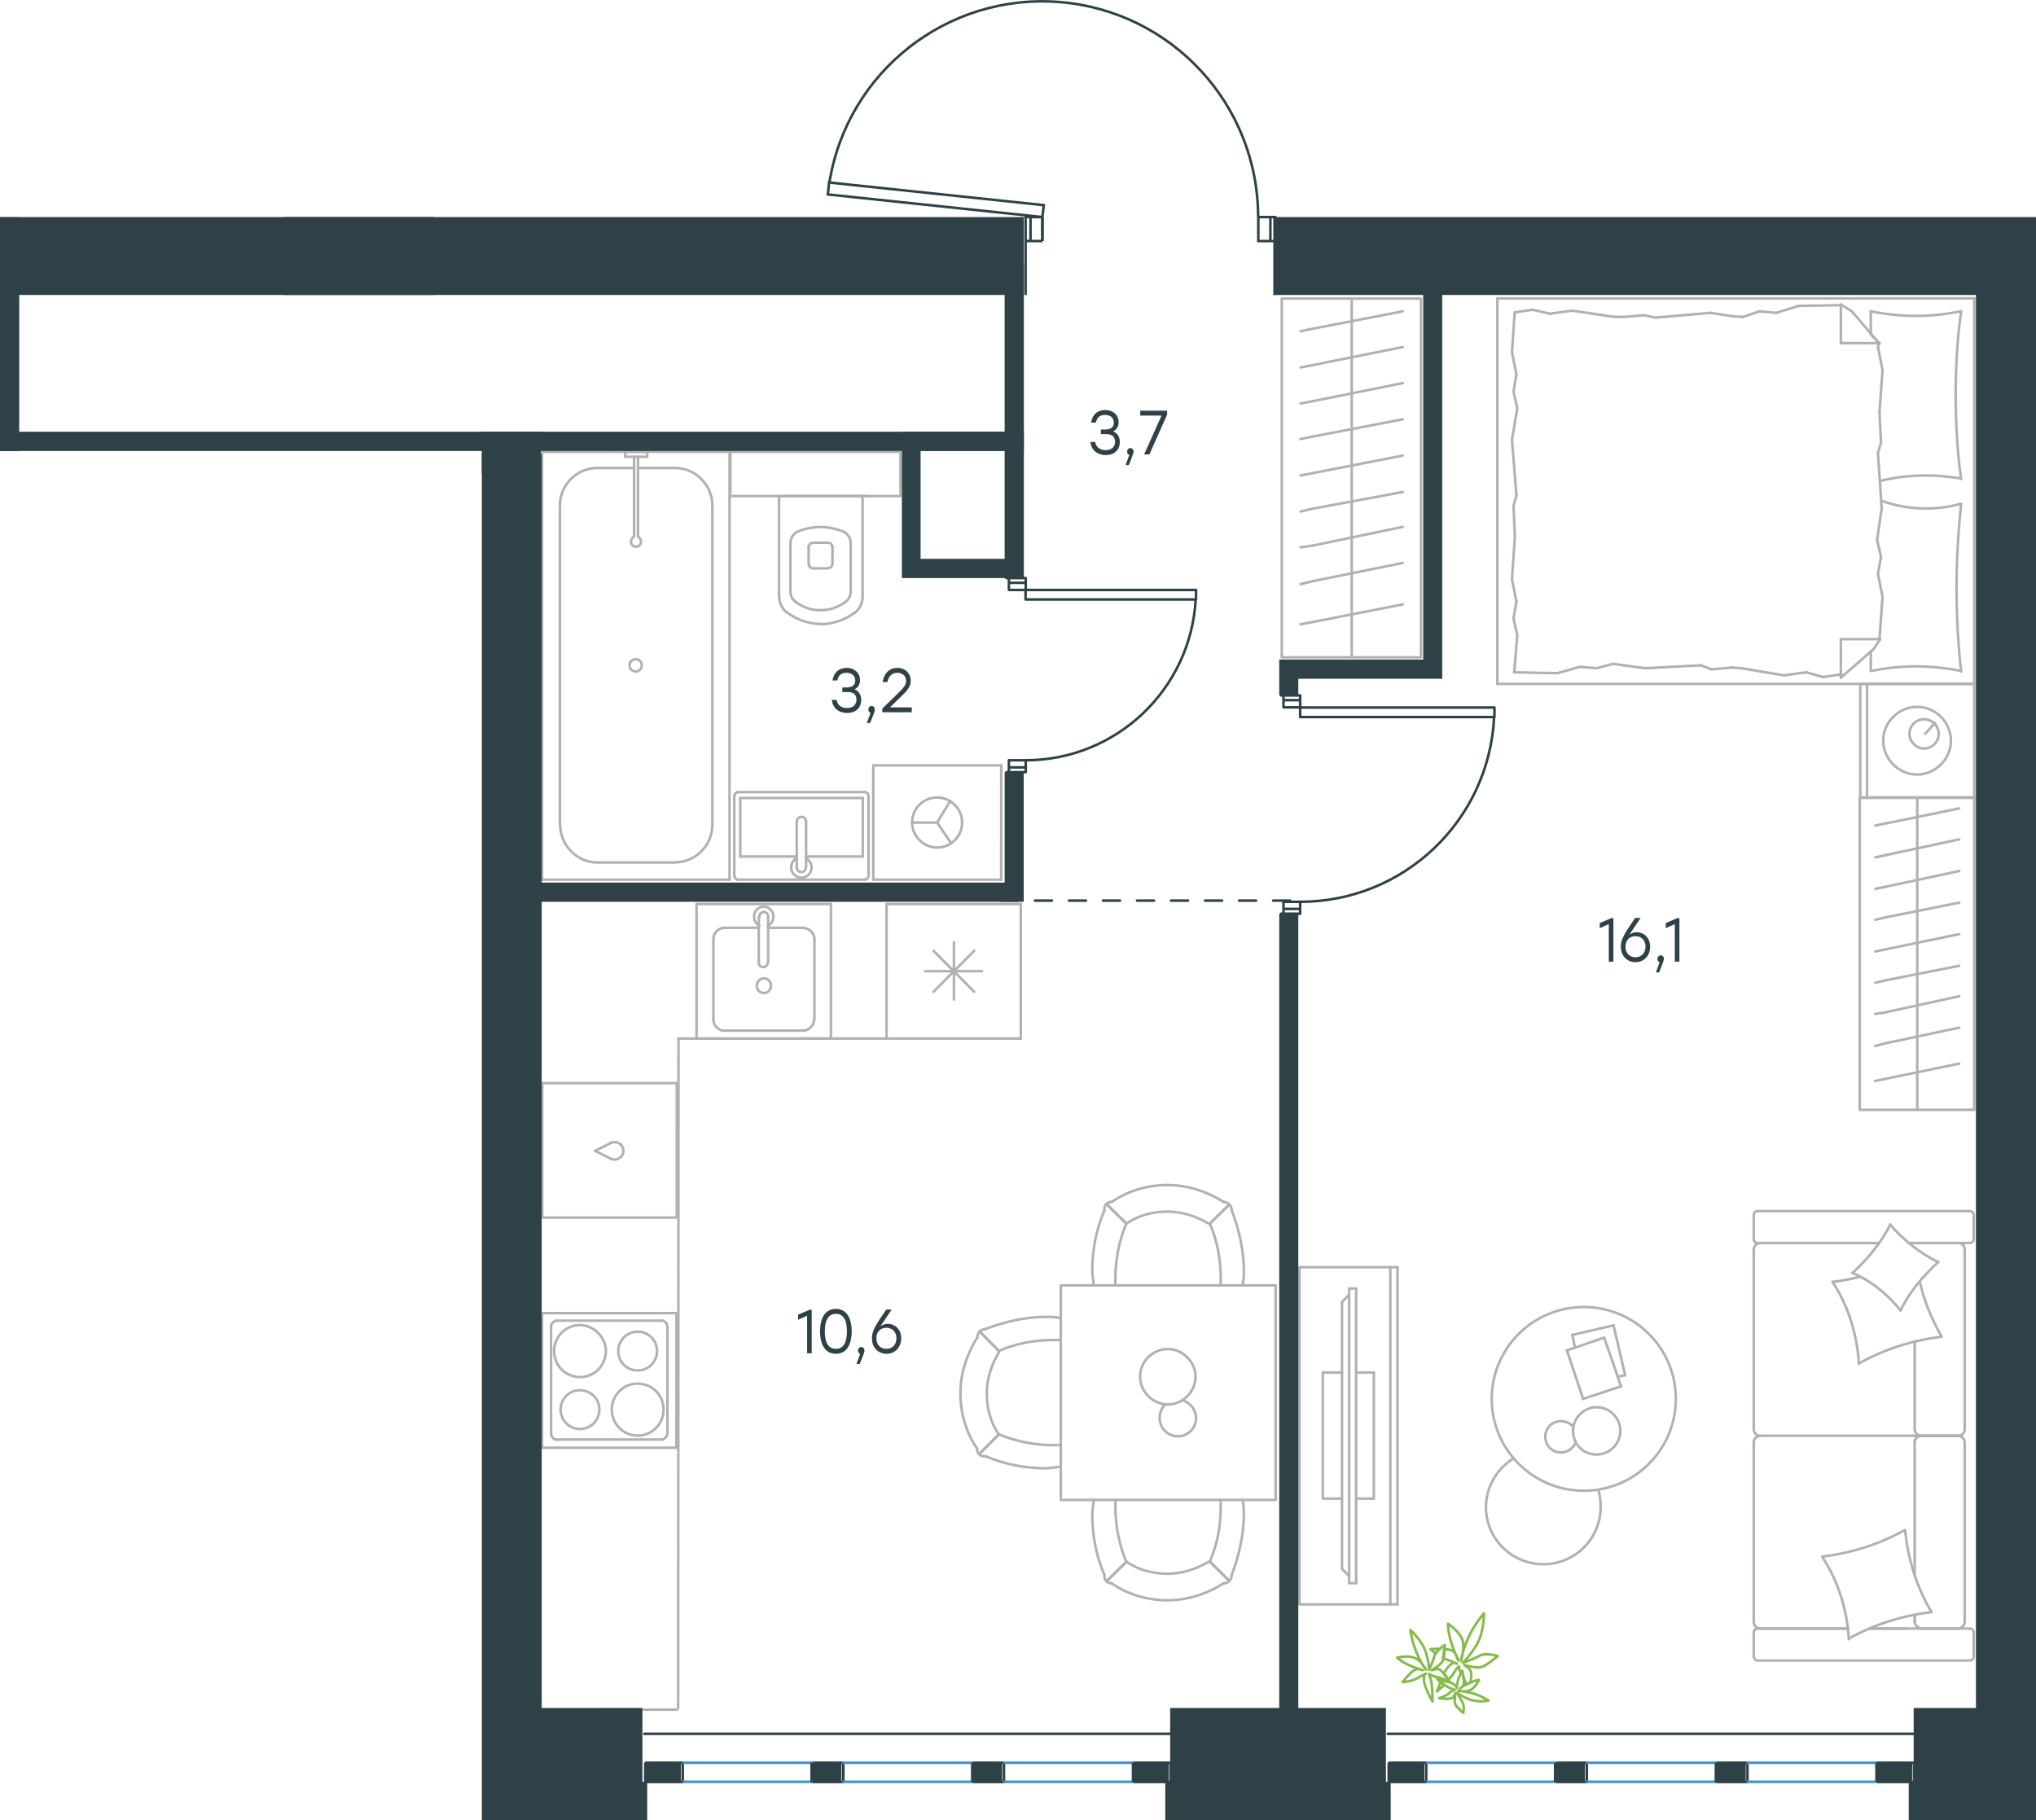<?xml version="1.0" encoding="utf-8"?>
<!-- Generator: Adobe Illustrator 26.5.0, SVG Export Plug-In . SVG Version: 6.00 Build 0)  -->
<svg version="1.1" id="Слой_1" xmlns="http://www.w3.org/2000/svg" xmlns:xlink="http://www.w3.org/1999/xlink" x="0px" y="0px"
	 viewBox="0 0 1196.7 1070" style="enable-background:new 0 0 1196.7 1070;" xml:space="preserve">
<style type="text/css">
	.st0{fill-rule:evenodd;clip-rule:evenodd;fill:#2D4146;}
	.st1{fill:none;stroke:#B2B1B0;stroke-width:1.5;stroke-linecap:round;stroke-linejoin:round;stroke-miterlimit:22.926;}
	.st2{fill:none;stroke:#2D4146;stroke-width:1.5;stroke-linecap:round;stroke-linejoin:round;stroke-miterlimit:22.926;}
	.st3{fill:none;stroke:#2D4146;stroke-width:1.5;stroke-miterlimit:10;}
	.st4{fill:none;stroke:#3C93D0;stroke-width:1.5;stroke-linecap:round;stroke-linejoin:round;stroke-miterlimit:22.926;}
	.st5{enable-background:new    ;}
	.st6{fill:#2D4146;}
	
		.st7{fill:none;stroke:#2D4247;stroke-width:1.5;stroke-linecap:round;stroke-linejoin:round;stroke-miterlimit:22.926;stroke-dasharray:10;}
	.st8{fill:none;stroke:#84BC4A;stroke-width:1.5;stroke-linecap:round;stroke-linejoin:round;stroke-miterlimit:22.926;}
</style>
<rect x="283.2" y="253.8" class="st0" width="35.4" height="24.8"/>
<g>
	<g>
		<line class="st1" x1="1125.4" y1="847.7" x2="1125.4" y2="925.3"/>
		<line class="st1" x1="1030.8" y1="728.4" x2="1030.8" y2="714.2"/>
		<line class="st1" x1="1030.8" y1="840.4" x2="1030.8" y2="734.6"/>
		<line class="st1" x1="1121.4" y1="957.3" x2="1099.3" y2="957.3"/>
		<line class="st1" x1="1086.4" y1="957.3" x2="1034.7" y2="957.3"/>
		<line class="st1" x1="1104.5" y1="730.7" x2="1034.7" y2="730.7"/>
		<line class="st1" x1="1151.2" y1="844" x2="1129.1" y2="844"/>
		<line class="st1" x1="1125.4" y1="788.9" x2="1125.4" y2="840.4"/>
		<line class="st1" x1="1160.1" y1="959.6" x2="1160.1" y2="973.8"/>
		<line class="st1" x1="1129.1" y1="844" x2="1151.2" y2="844"/>
		<line class="st1" x1="1154.8" y1="840.4" x2="1154.8" y2="734.6"/>
		<line class="st1" x1="1033.1" y1="730.7" x2="1104.5" y2="730.7"/>
		<line class="st1" x1="1030.8" y1="953.3" x2="1030.8" y2="847.7"/>
		<line class="st1" x1="1030.8" y1="973.8" x2="1030.8" y2="959.6"/>
		<line class="st1" x1="1125.4" y1="949.3" x2="1125.4" y2="953.3"/>
		<line class="st1" x1="1099.3" y1="957.3" x2="1157.5" y2="957.3"/>
		<line class="st1" x1="1125.4" y1="949.3" x2="1125.4" y2="953.3"/>
		<line class="st1" x1="1129.1" y1="957.3" x2="1151.2" y2="957.3"/>
		<line class="st1" x1="1129.1" y1="844" x2="1151.2" y2="844"/>
		<line class="st1" x1="1154.8" y1="953.3" x2="1154.8" y2="847.7"/>
		<line class="st1" x1="1033.1" y1="957.3" x2="1086.4" y2="957.3"/>
		<line class="st1" x1="1033.1" y1="711.9" x2="1157.5" y2="711.9"/>
		<line class="st1" x1="1160.1" y1="714.2" x2="1160.1" y2="728.4"/>
		<line class="st1" x1="1157.5" y1="730.7" x2="1121.9" y2="730.7"/>
		<line class="st1" x1="1034.7" y1="844" x2="1129.1" y2="844"/>
		<line class="st1" x1="1151.2" y1="730.7" x2="1129.1" y2="730.7"/>
		<path class="st1" d="M1160.1,959.6c0-1-0.7-2.3-2.6-2.3"/>
		<path class="st1" d="M1030.8,728.4c0,1,0.7,2.3,2.3,2.3"/>
		<path class="st1" d="M1157.8,730.7c1,0,2.3-0.7,2.3-2.3"/>
		<path class="st1" d="M1129.3,844.1c-2.3,0-3.9,1.7-3.9,3.6"/>
		<path class="st1" d="M1154.8,734.6c0-2.3-1.7-3.9-3.6-3.9"/>
		<path class="st1" d="M1150.9,957.2c2.3,0,3.9-1.9,3.9-3.9"/>
		<path class="st1" d="M1034.7,844.1c-2.3,0-3.9,1.7-3.9,3.6"/>
		<path class="st1" d="M1154.7,847.6c0-2.1-1.9-3.6-3.9-3.6"/>
		<path class="st1" d="M1030.8,840.1c0,2.3,1.9,3.9,3.9,3.9"/>
		<path class="st1" d="M1030.9,973.8c0,1,0.7,2.3,2.3,2.3h124.6c1,0,2.3-0.7,2.3-2.3"/>
		<path class="st1" d="M1150.9,844c2.3,0,3.9-1.7,3.9-3.6"/>
		<path class="st1" d="M1033.1,711.9c-1,0-2.3,0.7-2.3,2.3"/>
		<path class="st1" d="M1030.8,953.4c0,2.3,1.9,3.9,3.9,3.9"/>
		<path class="st1" d="M1033.1,957.3c-1,0-2.3,0.7-2.3,2.3"/>
		<path class="st1" d="M1034.7,730.7c-2.3,0-3.9,1.9-3.9,3.9"/>
		<path class="st1" d="M1125.5,953.4c0,2.3,2.2,3.9,4.4,3.9"/>
		<path class="st1" d="M1125.5,840.4c0,2.1,1.9,3.6,3.9,3.6"/>
		<path class="st1" d="M1160.1,714.2c0-1-0.7-2.3-2.6-2.3"/>
		<path class="st1" d="M1071.1,915c17-2,33.4-7.2,48.3-15.5"/>
		<path class="st1" d="M1089,748.2c8.9-8.3,16.5-17.5,22.1-28.4"/>
		<path class="st1" d="M1117.1,770.3c-7.6-9.5-17.5-17.5-28.4-22.1"/>
		<path class="st1" d="M1086.7,963.6c-1-17.2-6.2-34-15.5-48.2"/>
		<path class="st1" d="M1141.2,785.8c-17,2-33.4,7.2-48.3,15.5"/>
		<path class="st1" d="M1128.4,753.5c2.7,11.6,7,22.1,12.9,32.3"/>
		<path class="st1" d="M1092.6,801.7c-1-17.2-6.2-34-15.5-48.2"/>
		<path class="st1" d="M1135,947.7c-17,2-33.4,7.2-48.3,15.5"/>
		<path class="st1" d="M1119.8,899.5c1.6,17.2,6.9,33.7,15.5,48.2"/>
		<path class="st1" d="M1139.2,741.9c-8.9,8.3-16.9,17.5-22.1,28.4"/>
		<path class="st1" d="M1077.4,753.5c4.9-0.6,10.6-1.6,15.5-2.9"/>
		<path class="st1" d="M1110.9,719.8c8,9.2,17.5,16.9,28.4,22.1"/>
	</g>
	<g>
		<line class="st1" x1="924.2" y1="784.7" x2="948.4" y2="779.1"/>
		<line class="st1" x1="925.7" y1="792.2" x2="924.2" y2="784.7"/>
		<line class="st1" x1="955.2" y1="808.4" x2="950.8" y2="809.3"/>
		<line class="st1" x1="948.4" y1="779.1" x2="955.2" y2="808.4"/>
		<line class="st1" x1="921" y1="793.8" x2="942.9" y2="786.3"/>
		<line class="st1" x1="930.5" y1="822.3" x2="921" y2="793.8"/>
		<line class="st1" x1="952.8" y1="814.9" x2="930.5" y2="822.3"/>
		<line class="st1" x1="942.9" y1="786.3" x2="952.8" y2="814.9"/>
		<ellipse class="st1" cx="930.9" cy="822.3" rx="54.1" ry="54"/>
		<path class="st1" d="M938.5,855c7.6,0,13.9-6.3,13.9-13.9c0-7.6-6.3-13.9-13.9-13.9c-7.6,0-13.9,6.3-13.9,13.9
			C924.6,849,930.5,855,938.5,855z"/>
		<path class="st1" d="M926.2,847.9c-1.6,3.5-4.8,5.9-8.7,5.9c-5.3,0-9.2-4.1-9.2-9.2c0-5.3,4.1-9.2,9.2-9.2c2.7,0,5.6,1.2,7.1,3.2"
			/>
		<path class="st1" d="M939.5,876c1,3.3,1.3,6.6,1.3,9.9c0,18.5-15,33.6-33.7,33.6c-18.6,0-33.7-15-33.7-33.6
			c0-11.6,6.4-22.7,16.3-28.6"/>
	</g>
	<g>
		<g>
			<line class="st1" x1="817.2" y1="943.1" x2="817.2" y2="744.9"/>
			<polyline class="st1" points="821.4,744.9 763.8,744.9 763.8,943.1 821.4,943.1 			"/>
			<line class="st1" x1="821.4" y1="943.1" x2="821.4" y2="744.9"/>
		</g>
		<g>
			<polyline class="st1" points="788.8,806.8 777.5,806.8 777.5,880.9 788.8,880.9 			"/>
			<line class="st1" x1="807.5" y1="806.8" x2="797.1" y2="806.8"/>
			<line class="st1" x1="807.5" y1="880.9" x2="807.5" y2="806.8"/>
			<line class="st1" x1="797.1" y1="880.9" x2="807.5" y2="880.9"/>
			<line class="st1" x1="793" y1="757.4" x2="797.1" y2="757.4"/>
			<line class="st1" x1="793" y1="926.5" x2="788.8" y2="922.2"/>
			<line class="st1" x1="788.8" y1="765.4" x2="793" y2="761"/>
			<line class="st1" x1="793" y1="757.4" x2="793" y2="930.6"/>
			<line class="st1" x1="797.1" y1="930.6" x2="797.1" y2="757.4"/>
			<line class="st1" x1="793" y1="930.6" x2="797.1" y2="930.6"/>
			<line class="st1" x1="788.8" y1="922.2" x2="788.8" y2="765.4"/>
		</g>
	</g>
	<g>
		<line class="st1" x1="600" y1="531.4" x2="600" y2="610.5"/>
		<line class="st1" x1="560.7" y1="553.8" x2="560.7" y2="587.6"/>
		<line class="st1" x1="572.6" y1="583" x2="548.7" y2="558.9"/>
		<line class="st1" x1="572.6" y1="558.9" x2="548.7" y2="583"/>
		<line class="st1" x1="577.2" y1="570.9" x2="543.8" y2="570.9"/>
		<line class="st1" x1="521.1" y1="531.4" x2="600" y2="531.4"/>
		<line class="st1" x1="521.1" y1="531.4" x2="521.1" y2="610.5"/>
		<line class="st1" x1="521.1" y1="610.5" x2="600" y2="610.5"/>
	</g>
	<g>
		<rect x="409.4" y="531.4" class="st1" width="79" height="79.1"/>
		<line class="st1" x1="446" y1="539.2" x2="446" y2="565.8"/>
		<line class="st1" x1="472.1" y1="545.4" x2="451.5" y2="545.4"/>
		<line class="st1" x1="425.7" y1="605.8" x2="472.1" y2="605.8"/>
		<line class="st1" x1="446" y1="545.4" x2="425.7" y2="545.4"/>
		<line class="st1" x1="419.3" y1="552.1" x2="419.3" y2="599.3"/>
		<line class="st1" x1="451.5" y1="565.8" x2="451.5" y2="539.2"/>
		<line class="st1" x1="478.7" y1="599.3" x2="478.7" y2="552.1"/>
		<path class="st1" d="M451.2,565.8c0,1.5-1.1,2.7-2.6,2.7s-2.6-1.2-2.6-2.7l0,0"/>
		<path class="st1" d="M472.3,545.5c3.3,0,6.4,3.1,6.4,6.6"/>
		<path class="st1" d="M446.3,544.2c-2-1.2-3.1-3.2-3.1-5.5c0-3.1,2.6-5.8,5.7-5.8s5.7,2.7,5.7,5.8c0,2.4-1.2,4.3-3.1,5.5"/>
		<path class="st1" d="M425.7,605.9c-3.3,0-6.4-3.1-6.4-6.6"/>
		<path class="st1" d="M419.3,552c0-3.5,3-6.6,6.4-6.6"/>
		<path class="st1" d="M478.5,599.2c0,3.5-3,6.6-6.4,6.6"/>
		<path class="st1" d="M446.3,539.2v-0.4c0-1.5,1.1-2.7,2.6-2.7s2.6,1.2,2.6,2.7v0.4"/>
		<path class="st1" d="M449,583.7c2.3,0,4.2-2,4.2-4.3s-1.9-4.3-4.2-4.3c-2.3,0-4.2,2-4.2,4.3S446.4,583.7,449,583.7z"/>
	</g>
	<g>
		<path class="st1" d="M340.9,817.2c-6.4,0-11.4,5.1-11.4,11.4c0,6.4,5.2,11.4,11.4,11.4c6.4,0,11.4-5.2,11.4-11.4
			C352.3,822.1,347.2,817.3,340.9,817.2z"/>
		<path class="st1" d="M340.9,778.9c-8.6,0-15.2,7-15.2,15.3c0,8.7,7,15.3,15.2,15.3c8.6,0,15.2-7,15.2-15.3
			C356.1,786.1,349.2,779.1,340.9,778.9z"/>
		<path class="st1" d="M374.8,782.8c-6.4,0-11.4,5.2-11.4,11.4c0,6.4,5,11.4,11.4,11.4s11.4-5.2,11.4-11.4
			C386.2,787.9,381.2,782.8,374.8,782.8z"/>
		<path class="st1" d="M374.8,813.3c-8.6,0-15.2,7-15.2,15.3c0,8.7,7,15.3,15.2,15.3c8.6,0,15.2-7,15.2-15.3
			C390,820,383.4,813.5,374.8,813.3z"/>
		<line class="st1" x1="323.9" y1="842.4" x2="323.9" y2="780.2"/>
		<line class="st1" x1="327.3" y1="776.3" x2="388.8" y2="776.3"/>
		<line class="st1" x1="392.3" y1="780.2" x2="392.3" y2="842.4"/>
		<line class="st1" x1="388.8" y1="846.2" x2="327.3" y2="846.2"/>
		<path class="st1" d="M388.8,776.3c2,0,3.5,1.6,3.5,3.9l0,0"/>
		<path class="st1" d="M327.4,846.3c-2,0-3.5-1.6-3.5-3.9l0,0"/>
		<path class="st1" d="M323.8,780.2c0-1.9,1.5-3.9,3.5-3.9l0,0"/>
		<path class="st1" d="M392.3,842.3c0,1.9-1.5,3.9-3.5,3.9l0,0"/>
		<rect x="318.6" y="771.9" class="st1" width="79" height="79.1"/>
	</g>
	<g>
		<line class="st1" x1="1160.4" y1="175.4" x2="1093.4" y2="175.4"/>
		<line class="st1" x1="1160.4" y1="175.4" x2="1160.4" y2="402"/>
		<line class="st1" x1="1099.6" y1="394.4" x2="1099.6" y2="382.9"/>
		<line class="st1" x1="1082" y1="201.7" x2="1104.7" y2="201.7"/>
		<line class="st1" x1="1104.7" y1="201.7" x2="1099.6" y2="196.7"/>
		<line class="st1" x1="1160.4" y1="402" x2="880.1" y2="402"/>
		<line class="st1" x1="1082" y1="201.7" x2="1082" y2="179"/>
		<line class="st1" x1="880.1" y1="175.4" x2="1160.4" y2="175.4"/>
		<line class="st1" x1="1101.1" y1="381.7" x2="1082" y2="398.4"/>
		<line class="st1" x1="1105.2" y1="375.7" x2="1101.1" y2="381.7"/>
		<line class="st1" x1="1099.6" y1="196.2" x2="1099.6" y2="183"/>
		<line class="st1" x1="1082" y1="375.7" x2="1104.7" y2="375.7"/>
		<line class="st1" x1="1088.5" y1="183" x2="1104.7" y2="202.1"/>
		<line class="st1" x1="1082" y1="179" x2="1088.5" y2="183"/>
		<line class="st1" x1="1082" y1="375.7" x2="1082" y2="398.4"/>
		<line class="st1" x1="890.4" y1="315.1" x2="889.6" y2="297.5"/>
		<line class="st1" x1="888.7" y1="258.6" x2="891.8" y2="240"/>
		<line class="st1" x1="889.6" y1="230.2" x2="891.3" y2="220.2"/>
		<line class="st1" x1="891.8" y1="240" x2="889.6" y2="230.2"/>
		<line class="st1" x1="889.6" y1="297.5" x2="891.3" y2="291.3"/>
		<line class="st1" x1="891.3" y1="291.3" x2="888.7" y2="258.6"/>
		<line class="st1" x1="888.7" y1="207" x2="890.3" y2="183.5"/>
		<line class="st1" x1="891.3" y1="220.2" x2="888.7" y2="207"/>
		<line class="st1" x1="890" y1="395.2" x2="891.8" y2="373.5"/>
		<line class="st1" x1="889.6" y1="363.6" x2="891.3" y2="353.6"/>
		<line class="st1" x1="891.8" y1="373.5" x2="889.6" y2="363.6"/>
		<line class="st1" x1="888.7" y1="340.5" x2="890.4" y2="315.1"/>
		<line class="st1" x1="891.3" y1="353.6" x2="888.7" y2="340.5"/>
		<line class="st1" x1="880.1" y1="175.4" x2="880.1" y2="402"/>
		<path class="st1" d="M1152.7,394.8c-1.8-16.3-2.7-33-2.7-49.3c0-16.8,1-33,2.7-49.3"/>
		<path class="st1" d="M1152.2,296.2c-6.4,1.8-13.1,2.7-19.9,2.7c-9.6,0-17.5-1.4-26.6-4.6"/>
		<path class="st1" d="M1100.1,394.4c8.6-1.8,17.2-2.7,26.3-2.7c8.6,0,17.7,1,26.3,2.7"/>
		<path class="st1" d="M1105.2,282.7c9-2.3,18.1-3.2,27.6-3.2c6.4,0,13.1,0.8,19.9,1.7"/>
		<line class="st1" x1="1018.2" y1="185.9" x2="1024.5" y2="186.3"/>
		<line class="st1" x1="1034.1" y1="183" x2="1044" y2="183.9"/>
		<line class="st1" x1="1024.5" y1="186.3" x2="1034.1" y2="183"/>
		<line class="st1" x1="1057.2" y1="179.8" x2="1082" y2="179.4"/>
		<line class="st1" x1="1044" y1="183.9" x2="1057.2" y2="179.8"/>
		<line class="st1" x1="954.3" y1="186.3" x2="966.5" y2="185.3"/>
		<line class="st1" x1="1005.5" y1="183.9" x2="1018.2" y2="185.9"/>
		<line class="st1" x1="966.5" y1="185.3" x2="972.9" y2="186.7"/>
		<line class="st1" x1="972.9" y1="186.7" x2="1005.5" y2="183.9"/>
		<line class="st1" x1="948.9" y1="186.3" x2="954.3" y2="186.3"/>
		<line class="st1" x1="900.9" y1="182.1" x2="910.9" y2="184.4"/>
		<line class="st1" x1="890.9" y1="183.5" x2="900.9" y2="182.1"/>
		<line class="st1" x1="924.1" y1="182.6" x2="948.9" y2="186.3"/>
		<line class="st1" x1="910.9" y1="184.4" x2="924.1" y2="182.6"/>
		<line class="st1" x1="954.3" y1="391.1" x2="948" y2="390.2"/>
		<line class="st1" x1="938.5" y1="392.8" x2="928.6" y2="392"/>
		<line class="st1" x1="948" y1="390.2" x2="938.5" y2="392.8"/>
		<line class="st1" x1="915.3" y1="395.7" x2="890" y2="395.2"/>
		<line class="st1" x1="928.6" y1="392" x2="915.3" y2="395.7"/>
		<line class="st1" x1="1018.2" y1="392.4" x2="1006" y2="393.5"/>
		<line class="st1" x1="967.1" y1="392.8" x2="954.3" y2="391.1"/>
		<line class="st1" x1="1006" y1="393.5" x2="999.7" y2="391.1"/>
		<line class="st1" x1="999.7" y1="391.1" x2="967.1" y2="392.8"/>
		<line class="st1" x1="1023.6" y1="392.8" x2="1018.2" y2="392.4"/>
		<line class="st1" x1="1082.5" y1="396.5" x2="1081.6" y2="396.5"/>
		<line class="st1" x1="1071.6" y1="398" x2="1061.7" y2="395.2"/>
		<line class="st1" x1="1081.6" y1="396.5" x2="1071.6" y2="398"/>
		<line class="st1" x1="1048.5" y1="397" x2="1023.6" y2="392.8"/>
		<line class="st1" x1="1061.7" y1="395.2" x2="1048.5" y2="397"/>
		<path class="st1" d="M1152.7,281.6c-2.3-16.3-3.2-33-3.2-49.3c0-16.8,0.9-33,3.2-49.3"/>
		<path class="st1" d="M1152.2,183c-8.6,1.8-17.2,2.7-26.3,2.7c-8.6,0-17.7-1-26.3-2.7"/>
		<line class="st1" x1="1104.7" y1="242.3" x2="1105.6" y2="260"/>
		<line class="st1" x1="1106" y1="298.9" x2="1103.3" y2="317.4"/>
		<line class="st1" x1="1105.6" y1="327.3" x2="1103.8" y2="337.3"/>
		<line class="st1" x1="1103.3" y1="317.4" x2="1105.6" y2="327.3"/>
		<line class="st1" x1="1105.6" y1="260" x2="1103.8" y2="266.4"/>
		<line class="st1" x1="1103.8" y1="266.4" x2="1106" y2="298.9"/>
		<line class="st1" x1="1106.5" y1="350.9" x2="1104.7" y2="375.7"/>
		<line class="st1" x1="1103.8" y1="337.3" x2="1106.5" y2="350.9"/>
		<line class="st1" x1="1104.3" y1="201.7" x2="1103.8" y2="203.9"/>
		<line class="st1" x1="1106.5" y1="217.5" x2="1104.7" y2="242.3"/>
		<line class="st1" x1="1103.8" y1="203.9" x2="1106.5" y2="217.5"/>
		<line class="st1" x1="1160.4" y1="402" x2="1160.4" y2="469"/>
		<line class="st1" x1="1093.4" y1="469" x2="1093.4" y2="402"/>
		<line class="st1" x1="1160.4" y1="469" x2="1093.8" y2="469"/>
		<line class="st1" x1="1093.8" y1="402" x2="1160.4" y2="402"/>
		<line class="st1" x1="1137.3" y1="425" x2="1131.5" y2="431.4"/>
		<line class="st1" x1="1097.4" y1="469" x2="1097.4" y2="402"/>
		<path class="st1" d="M1126.8,455.3c10.8,0,19.9-9.1,19.9-19.9s-9-19.9-19.9-19.9c-10.8,0-19.9,9-19.9,19.9
			C1106.9,446.2,1116.1,455.4,1126.8,455.3z"/>
		<path class="st1" d="M1130.9,440c4.6,0,8.6-3.7,8.6-8.6c0-4.6-3.7-8.6-8.6-8.6c-4.6,0-8.6,3.7-8.6,8.6
			C1122.3,435.9,1126.3,440,1130.9,440z"/>
	</g>
	<g>
		<line class="st1" x1="1108.1" y1="634.2" x2="1102.2" y2="635.4"/>
		<line class="st1" x1="1151.6" y1="625.2" x2="1108.1" y2="634.2"/>
		<rect x="1093.1" y="468.7" class="st1" width="67.3" height="183.7"/>
		<line class="st1" x1="1126.9" y1="469.1" x2="1126.9" y2="652"/>
		<line class="st1" x1="1108.1" y1="484.1" x2="1102.2" y2="485.3"/>
		<line class="st1" x1="1151.6" y1="475.2" x2="1108.1" y2="484.1"/>
		<line class="st1" x1="1108.1" y1="502.7" x2="1102.2" y2="504"/>
		<line class="st1" x1="1151.6" y1="493.4" x2="1108.1" y2="502.7"/>
		<line class="st1" x1="1108.1" y1="521.3" x2="1102.2" y2="522.5"/>
		<line class="st1" x1="1151.6" y1="512" x2="1108.1" y2="521.3"/>
		<line class="st1" x1="1108.1" y1="539.3" x2="1102.2" y2="540.7"/>
		<line class="st1" x1="1151.6" y1="530.6" x2="1108.1" y2="539.3"/>
		<line class="st1" x1="1108.1" y1="558.1" x2="1102.2" y2="559.3"/>
		<line class="st1" x1="1151.6" y1="549.1" x2="1108.1" y2="558.1"/>
		<line class="st1" x1="1108.1" y1="576.3" x2="1102.2" y2="577.7"/>
		<line class="st1" x1="1151.6" y1="567.7" x2="1108.1" y2="576.3"/>
		<line class="st1" x1="1108.1" y1="595.1" x2="1102.2" y2="596"/>
		<line class="st1" x1="1151.6" y1="585.6" x2="1108.1" y2="595.1"/>
		<line class="st1" x1="1151.6" y1="604.1" x2="1108.1" y2="613.3"/>
		<line class="st1" x1="1108.1" y1="613.3" x2="1102.2" y2="614.9"/>
	</g>
	<g>
		<line class="st1" x1="510.3" y1="291.6" x2="460.9" y2="291.6"/>
		<g>
			<line class="st1" x1="457.9" y1="291.6" x2="457.9" y2="350.8"/>
			<line class="st1" x1="500" y1="347.6" x2="500" y2="319.5"/>
			<line class="st1" x1="464.6" y1="319.5" x2="464.6" y2="347.6"/>
			<line class="st1" x1="489.3" y1="331.3" x2="489.3" y2="321.2"/>
			<line class="st1" x1="475.3" y1="321.2" x2="475.3" y2="331.3"/>
			<line class="st1" x1="486.6" y1="319" x2="478" y2="319"/>
			<line class="st1" x1="507" y1="350.8" x2="507" y2="291.6"/>
			<line class="st1" x1="478" y1="334.1" x2="486.6" y2="334.1"/>
			<path class="st1" d="M482.2,366.9c0.5,0,0.5,0,0.5,0c7,0,14-2.6,19.9-6.9"/>
			<path class="st1" d="M489.2,321.6c0-1.5-1-2.6-2.6-2.6"/>
			<path class="st1" d="M500,319.4c0-2.6-1-4.7-3.2-6.3"/>
			<path class="st1" d="M486.7,333.9c1.5,0,2.6-1,2.6-2.6"/>
			<path class="st1" d="M482.3,358.7c5.3,0,10.2-1.6,14.5-4.8"/>
			<path class="st1" d="M475.4,331.5c0,1.5,1,2.6,2.6,2.6"/>
			<path class="st1" d="M477.9,319.1c-1.5,0-2.6,1-2.6,2.6"/>
			<path class="st1" d="M467.8,313.1c-2.1,1.5-3.2,3.7-3.2,6.3"/>
			<path class="st1" d="M496.8,313c-4.8-2.1-9.7-3.2-14.5-3.2s-10.2,1.1-14.5,3.2"/>
			<path class="st1" d="M464.6,347.6c0,2.6,1,4.7,3.2,6.3"/>
			<path class="st1" d="M462.4,359.9c5.8,4.3,12.8,6.9,20.3,6.9l0,0"/>
			<path class="st1" d="M502.7,360c2.7-2.3,4.3-5.5,4.3-9.2"/>
			<path class="st1" d="M458,350.7c0,3.8,1.7,7.1,4.3,9.2"/>
			<path class="st1" d="M467.8,353.9c4.2,3.2,9.1,4.8,14.5,4.8l0,0"/>
			<path class="st1" d="M496.8,353.9c2.1-1.5,3.2-3.7,3.2-6.3"/>
		</g>
		<rect x="429.3" y="265.6" class="st1" width="100" height="26"/>
	</g>
	<g>
		<line class="st1" x1="435.1" y1="503.5" x2="435.1" y2="469.1"/>
		<line class="st1" x1="468.3" y1="503.5" x2="435.1" y2="503.5"/>
		<line class="st1" x1="507.1" y1="503.5" x2="473.8" y2="503.5"/>
		<line class="st1" x1="435.1" y1="469.1" x2="507.1" y2="469.1"/>
		<line class="st1" x1="507.1" y1="469.1" x2="507.1" y2="503.5"/>
		<line class="st1" x1="433.9" y1="517.1" x2="508.2" y2="517.1"/>
		<line class="st1" x1="510.5" y1="514.5" x2="510.5" y2="468.3"/>
		<line class="st1" x1="508.2" y1="465.6" x2="433.9" y2="465.6"/>
		<line class="st1" x1="431.6" y1="468.3" x2="431.6" y2="514.5"/>
		<path class="st1" d="M433.9,465.7c-1.4,0-2.3,1-2.3,2.6"/>
		<path class="st1" d="M510.5,468.2c0-1.5-0.9-2.6-2.3-2.6"/>
		<path class="st1" d="M508.2,517.1c1.4,0,2.3-1,2.3-2.6"/>
		<path class="st1" d="M431.6,514.5c0,1.5,1.3,2.6,2.3,2.6"/>
		<line class="st1" x1="473.8" y1="509.5" x2="473.8" y2="482.9"/>
		<line class="st1" x1="468.3" y1="482.9" x2="468.3" y2="509.5"/>
		<path class="st1" d="M468.4,482.9L468.4,482.9c0-1.5,1.2-2.7,2.7-2.7s2.7,1.2,2.7,2.7l0,0"/>
		<path class="st1" d="M473.7,504.5c2,1,3.3,3.1,3.3,5.4c0,3.3-2.7,6-6,6s-6-2.7-6-6c0-2.3,1.2-4.4,3.3-5.4"/>
		<path class="st1" d="M473.7,509.5c0,0.2,0,0.3,0,0.4c0,1.5-1.2,2.7-2.7,2.7s-2.7-1.2-2.7-2.7c0-0.2,0-0.3,0-0.4"/>
	</g>
	<g>
		<line class="st1" x1="351" y1="275.1" x2="371.9" y2="275.1"/>
		<line class="st1" x1="375" y1="275.1" x2="397" y2="275.1"/>
		<line class="st1" x1="329.1" y1="485" x2="329.1" y2="297"/>
		<line class="st1" x1="397" y1="507" x2="351" y2="507"/>
		<line class="st1" x1="428.8" y1="265.6" x2="428.8" y2="517.1"/>
		<line class="st1" x1="428.8" y1="517.1" x2="318.6" y2="517.1"/>
		<line class="st1" x1="418.7" y1="297" x2="418.7" y2="485"/>
		<line class="st1" x1="318.6" y1="517.1" x2="318.6" y2="265.6"/>
		<line class="st1" x1="318.6" y1="265.6" x2="428.8" y2="265.6"/>
		<path class="st1" d="M329.3,485.1c0,11.8,9.9,21.9,21.7,21.9"/>
		<path class="st1" d="M418.7,297c0-11.8-9.9-21.9-21.7-21.9"/>
		<path class="st1" d="M397,506.9c11.7,0,21.7-10,21.7-21.9"/>
		<path class="st1" d="M350.8,275.1c-11.7,0-21.7,10-21.7,21.9"/>
		<line class="st1" x1="322.1" y1="265.6" x2="325" y2="265.6"/>
		<line class="st1" x1="372.7" y1="315.4" x2="372.7" y2="268.5"/>
		<line class="st1" x1="375" y1="268.5" x2="375" y2="315.4"/>
		<line class="st1" x1="367.5" y1="265.6" x2="380.4" y2="265.6"/>
		<line class="st1" x1="367.5" y1="268.5" x2="367.5" y2="265.6"/>
		<line class="st1" x1="380.4" y1="268.5" x2="367.5" y2="268.5"/>
		<line class="st1" x1="380.4" y1="265.6" x2="380.4" y2="268.5"/>
		<path class="st1" d="M372.6,315.4c-1,0.7-1.7,1.8-1.7,3c0,1.8,1.2,3,2.9,3s2.9-1.2,2.9-3c0-1.2-0.5-2.3-1.7-3"/>
		<path class="st1" d="M370,391.1c0,2.1,1.6,3.6,3.6,3.6c2.1,0,3.6-1.6,3.6-3.6c0-2.1-1.6-3.6-3.6-3.6
			C371.8,387.5,370.1,388.8,370,391.1z"/>
	</g>
	<g>
		<line class="st1" x1="513.3" y1="449.9" x2="513.3" y2="517.1"/>
		<g>
			<line class="st1" x1="513.3" y1="449.9" x2="588.5" y2="449.9"/>
			<line class="st1" x1="588.5" y1="517.1" x2="588.5" y2="497"/>
			<line class="st1" x1="588.5" y1="517.1" x2="588.5" y2="449.9"/>
			<line class="st1" x1="559" y1="495.6" x2="550.8" y2="483.5"/>
			<line class="st1" x1="536.1" y1="483.5" x2="550.8" y2="483.5"/>
			<line class="st1" x1="558.5" y1="470.9" x2="550.8" y2="483.5"/>
			<path class="st1" d="M550.8,498.2c8.1,0,14.7-6.6,14.7-14.7s-6.6-14.7-14.7-14.7c-8.1,0-14.7,6.5-14.7,14.7
				C536.1,491.6,543.1,498.3,550.8,498.2z"/>
			<line class="st1" x1="513.3" y1="517.1" x2="588.5" y2="517.1"/>
		</g>
	</g>
	<g>
		<rect x="318.7" y="636.7" class="st1" width="79.1" height="79"/>
		<line class="st1" x1="359.1" y1="671.8" x2="349.8" y2="676.5"/>
		<line class="st1" x1="349.8" y1="676.5" x2="359.1" y2="681.2"/>
		<path class="st1" d="M366.4,676.6c0,2.7-2.3,5-5,5c-0.8,0-1.5,0-2.3-0.4"/>
		<path class="st1" d="M366.4,676.4c0-2.7-2.3-5-5-5c-0.8,0-1.5,0-2.3,0.4"/>
	</g>
	<line class="st1" x1="398.6" y1="1004.2" x2="398.8" y2="610.6"/>
	<line class="st1" x1="397.8" y1="1005" x2="350.4" y2="1005"/>
	<line class="st1" x1="398.6" y1="610.5" x2="521.1" y2="610.5"/>
	<g>
		<rect x="623.5" y="755.6" class="st1" width="126.3" height="126.1"/>
		<path class="st1" d="M710.5,918c-7.2,4.3-15.7,7.1-24.2,7.1c-8.6,0-17.1-2.1-24.2-7.1"/>
		<path class="st1" d="M649.1,925.7c-4.9-11.4-7.1-23.4-7.1-35.5c0-2.8,0.8-5.7,0.8-8.5"/>
		<path class="st1" d="M730.3,881.7c0.8,2.8,0.8,5.7,0.8,8.5c0,12-2.8,24.1-7.1,35.5"/>
		<path class="st1" d="M662,918c-4.2-9.9-6.4-21.3-6.4-32c0-1.5,0-2.9,0-4.3"/>
		<path class="st1" d="M717.5,881.7c0,1.5,0,2.9,0,4.3c0,11.4-2.1,22.1-6.4,32"/>
		<path class="st1" d="M719.1,930.8c-10,6.3-21.4,9.9-32.8,9.9c-12.2,0-23.5-3.5-32.8-9.9"/>
		<line class="st1" x1="650.6" y1="929.3" x2="662.1" y2="918"/>
		<line class="st1" x1="722.6" y1="929.3" x2="711.1" y2="918"/>
		<line class="st1" x1="650.6" y1="929.3" x2="662.1" y2="918"/>
		<line class="st1" x1="722.6" y1="929.3" x2="711.1" y2="918"/>
		<path class="st1" d="M724,925.8c0,2.8-2.2,5-5,5"/>
		<path class="st1" d="M653.5,930.7c-2.9,0-4.8-2.2-4.3-5"/>
		<path class="st1" d="M710.5,719.3c-7.2-4.3-15.7-7.1-24.2-7.1c-8.6,0-17.1,2.1-24.2,7.1"/>
		<path class="st1" d="M649.1,711.6c-4.9,11.4-7.1,23.4-7.1,35.5c0,2.8,0.8,5.7,0.8,8.5"/>
		<path class="st1" d="M730.3,755.5c0.8-2.8,0.8-5.7,0.8-8.5c0-12-2.8-24.1-7.1-35.5"/>
		<path class="st1" d="M662,719.3c-4.2,9.9-6.4,21.3-6.4,32c0,1.5,0,2.9,0,4.3"/>
		<path class="st1" d="M717.5,755.6c0-1.5,0-2.9,0-4.3c0-11.4-2.1-22.1-6.4-32"/>
		<path class="st1" d="M719.1,706.5c-10-6.3-21.4-9.9-32.8-9.9c-12.2,0-23.5,3.5-32.8,9.9"/>
		<line class="st1" x1="650.6" y1="708" x2="662.1" y2="719.3"/>
		<line class="st1" x1="722.6" y1="708" x2="711.1" y2="719.3"/>
		<line class="st1" x1="650.6" y1="708" x2="662.1" y2="719.3"/>
		<line class="st1" x1="722.6" y1="708" x2="711.1" y2="719.3"/>
		<path class="st1" d="M724,711.5c0-2.8-2.2-5-5-5"/>
		<path class="st1" d="M653.5,706.5c-2.9,0-4.8,2.2-4.3,5"/>
		<path class="st1" d="M587.1,795c-4.3,7.1-7.1,15.6-7.1,24.1s2.1,17,7.1,24.1"/>
		<path class="st1" d="M579.3,856c11.4,4.9,23.5,7.1,35.6,7.1c2.8,0,5.7-0.8,8.5-0.8"/>
		<path class="st1" d="M623.4,774.9c-2.8-0.8-5.7-0.8-8.5-0.8c-12.1,0-24.2,2.8-35.6,7.1"/>
		<path class="st1" d="M587.1,843.1c9.9,4.2,21.3,6.4,32,6.4c1.5,0,2.9,0,4.3,0"/>
		<path class="st1" d="M623.4,787.7c-1.5,0-2.9,0-4.3,0c-11.4,0-22.1,2.1-32,6.4"/>
		<path class="st1" d="M574.4,786.3c-6.3,10-9.9,21.3-9.9,32.7c0,12.1,3.5,23.4,9.9,32.7"/>
		<line class="st1" x1="575.8" y1="854.5" x2="587.1" y2="843.2"/>
		<line class="st1" x1="575.8" y1="782.7" x2="587.1" y2="794.1"/>
		<line class="st1" x1="575.8" y1="854.5" x2="587.1" y2="843.2"/>
		<line class="st1" x1="575.8" y1="782.7" x2="587.1" y2="794.1"/>
		<path class="st1" d="M579.4,781.3c-2.8,0-5,2.2-5,5"/>
		<path class="st1" d="M574.3,851.7c0,2.9,2.2,4.8,5,4.3"/>
		<path class="st1" d="M670.1,809.3c0,8.8,7.6,16.3,16.3,16.3c8.8,0,16.3-7.5,16.3-16.3s-7.6-16.3-16.3-16.3
			S670.1,800.1,670.1,809.3z"/>
		<path class="st1" d="M695.5,823.3c4.3,1.6,7.5,5.5,7.5,10.3c0,5.9-4.7,10.7-10.7,10.7c-5.9,0-10.7-4.8-10.7-10.7
			c0-3.2,1.2-6,3.2-8"/>
	</g>
	<g>
		<line class="st1" x1="771.7" y1="365.6" x2="764.4" y2="367"/>
		<line class="st1" x1="824.5" y1="355.3" x2="771.7" y2="365.6"/>
		<rect x="753.4" y="175.5" class="st1" width="81.8" height="210.9"/>
		<line class="st1" x1="794.5" y1="176" x2="794.5" y2="386"/>
		<line class="st1" x1="771.7" y1="193.2" x2="764.4" y2="194.7"/>
		<line class="st1" x1="824.5" y1="183" x2="771.7" y2="193.2"/>
		<line class="st1" x1="771.7" y1="214.6" x2="764.4" y2="216"/>
		<line class="st1" x1="824.5" y1="204" x2="771.7" y2="214.6"/>
		<line class="st1" x1="771.7" y1="235.8" x2="764.4" y2="237.2"/>
		<line class="st1" x1="824.5" y1="225.2" x2="771.7" y2="235.8"/>
		<line class="st1" x1="771.7" y1="256.6" x2="764.4" y2="258.1"/>
		<line class="st1" x1="824.5" y1="246.5" x2="771.7" y2="256.6"/>
		<line class="st1" x1="771.7" y1="278.1" x2="764.4" y2="279.5"/>
		<line class="st1" x1="824.5" y1="267.8" x2="771.7" y2="278.1"/>
		<line class="st1" x1="771.7" y1="299" x2="764.4" y2="300.7"/>
		<line class="st1" x1="824.5" y1="289.2" x2="771.7" y2="299"/>
		<line class="st1" x1="771.7" y1="320.7" x2="764.4" y2="321.7"/>
		<line class="st1" x1="824.5" y1="309.7" x2="771.7" y2="320.7"/>
		<line class="st1" x1="824.5" y1="330.9" x2="771.7" y2="341.6"/>
		<line class="st1" x1="771.7" y1="341.6" x2="764.4" y2="343.4"/>
	</g>
</g>
<path class="st2" d="M602.8,339.8h-11.3 M591.6,453.9h11.3 M593,339.8h9.9v7H593V339.8z M593,446.9h9.9v7H593V446.9z M602.8,346.8
	H703v5.6H602.8V346.8z M593,342.6h9.9v4.2H593V342.6z M593,446.9h9.9v4.2H593V446.9z M703,346.8H602.8 M602.8,446.9
	c53.1,0,97-41.4,100-94.5 M764.2,408.8H753 M753,537.1h11.3 M754.4,408.8h9.8v7h-9.8V408.8z M754.4,530.1h9.8v7h-9.8V530.1z
	 M764.2,415.9h114.2v5.6H764.2V415.9z M754.4,411.6h9.8v4.2h-9.8V411.6z M754.4,530.1h9.8v4.2h-9.8V530.1z M878.4,415.9H764.2
	 M764.2,530.1c60.9,0,111-47.7,114-108.5"/>
<line class="st3" x1="749.5" y1="173.4" x2="749.5" y2="141.7"/>
<polyline class="st3" points="749.5,141.7 749.5,127.6 746.7,127.6 "/>
<line class="st3" x1="746.7" y1="141.7" x2="749.5" y2="141.7"/>
<path class="st3" d="M487.5,107.3C498,42.1,556.9-4.1,622.8,1.2s116.7,60.3,116.7,126.5"/>
<line class="st3" x1="746.7" y1="141.7" x2="746.7" y2="127.6"/>
<line class="st3" x1="739.6" y1="127.6" x2="746.7" y2="127.6"/>
<polyline class="st3" points="739.6,127.6 739.6,141.7 746.7,141.7 "/>
<polyline class="st3" points="612.7,127.6 613.5,120.6 487.5,107.3 "/>
<polyline class="st3" points="605.7,127.6 602.8,127.6 602.8,141.7 "/>
<line class="st3" x1="602.8" y1="141.7" x2="602.8" y2="173.4"/>
<line class="st3" x1="605.7" y1="127.6" x2="612.7" y2="127.6"/>
<line class="st3" x1="612.7" y1="141.7" x2="605.7" y2="141.7"/>
<line class="st3" x1="612.7" y1="127.6" x2="612.7" y2="141.7"/>
<polyline class="st3" points="612.7,127.6 612.7,127.6 612.7,141.7 612.7,141.7 "/>
<polyline class="st3" points="487.5,107.3 487.3,107.3 486.6,114.3 612.7,127.6 "/>
<line class="st3" x1="605.7" y1="127.6" x2="605.7" y2="141.7"/>
<path class="st3" d="M487.5,107.3C487.4,107.3,487.4,107.3,487.5,107.3"/>
<line class="st3" x1="602.8" y1="141.7" x2="605.7" y2="141.7"/>
<line class="st2" x1="815.7" y1="1019.2" x2="1125.9" y2="1019.2"/>
<rect x="816.6" y="1036.2" class="st2" width="21.7" height="11.3"/>
<rect x="914.4" y="1036.2" class="st2" width="18.3" height="11.3"/>
<rect x="1103.3" y="1036.2" class="st2" width="21.7" height="11.3"/>
<rect x="1008.8" y="1036.2" class="st2" width="18.3" height="11.3"/>
<line class="st2" x1="378.7" y1="1019.2" x2="688.8" y2="1019.2"/>
<rect x="379.6" y="1036.2" class="st2" width="21.7" height="11.3"/>
<rect x="477.4" y="1036.2" class="st2" width="18.3" height="11.3"/>
<rect x="666.3" y="1036.2" class="st2" width="21.7" height="11.3"/>
<rect x="571.8" y="1036.2" class="st2" width="18.3" height="11.3"/>
<path class="st4" d="M932.7,1047.4h75.6 M932.7,1036.2h75.6 M838.8,1047.4h75.6 M838.8,1036.2h75.6 M1027.2,1047.4h75.6
	 M1027.2,1036.2h75.6"/>
<path class="st4" d="M495.7,1047.4h75.6 M495.7,1036.2h75.6 M401.8,1047.4h75.6 M401.8,1036.2h75.6 M590.2,1047.4h75.6
	 M590.2,1036.2h75.6"/>
<rect x="913.3" y="1036.2" class="st0" width="18.3" height="11.3"/>
<rect x="1007.8" y="1036.2" class="st0" width="18.3" height="11.3"/>
<rect x="476.3" y="1036.2" class="st0" width="18.3" height="11.3"/>
<rect x="570.7" y="1036.2" class="st0" width="18.3" height="11.3"/>
<g class="st5">
	<path class="st6" d="M658.2,259.9c0,4.7-3.4,7.6-8.3,7.6c-4.5,0-8.4-2.5-9-7.7h2.8c0.7,3.5,3.2,4.8,6.2,4.8c3.4,0,5.5-1.9,5.5-4.9
		c0-2.6-1.4-4.5-5.1-4.5h-3.2v-2.7h2.4c3.5,0,5.2-1.5,5.2-4c0-2.9-2.1-4.6-5.1-4.6c-2.8,0-4.7,1.1-5.5,4.5h-2.8
		c0.9-5.2,4.2-7.4,8.4-7.4c4.4,0,7.8,2.9,7.8,7.2c0,2.4-1.2,4.5-3.3,5.4C656.7,254.4,658.2,256.8,658.2,259.9z"/>
	<path class="st6" d="M663.5,273.4h-1.9l2.2-6c-0.8-0.2-1.3-1-1.3-1.9c0-1.2,0.8-2.1,1.9-2.1c0.8,0,1.9,0.5,1.9,2.2
		C666.2,266.1,666.1,266.9,663.5,273.4z"/>
	<path class="st6" d="M686,241.4v2.3l-10.4,23.4h-3.1l10.2-22.8h-12.5v-2.9H686z"/>
</g>
<g class="st5">
	<path class="st6" d="M948.3,539.6v25.7h-2.7v-22.1l-5.3,2.4v-3l6.8-2.9H948.3z"/>
	<path class="st6" d="M969.9,556.5c0,5.5-3.8,9.1-8.6,9.1c-4.7,0-8.6-3.4-8.6-9.2c0-4.5,2.4-8,8.4-16.8h3.2l-6.6,9.8
		c1.2-0.8,2.6-1.4,4.3-1.4C966.1,548,969.9,551,969.9,556.5z M967.2,556.5c0-3.9-2.6-6.2-5.9-6.2c-3.4,0-5.9,2.3-5.9,6.2
		s2.6,6.2,5.8,6.2C964.6,562.8,967.2,560.3,967.2,556.5z"/>
	<path class="st6" d="M975.2,571.6h-1.9l2.2-6c-0.8-0.2-1.3-1-1.3-1.9c0-1.2,0.8-2.1,1.9-2.1c0.8,0,1.9,0.5,1.9,2.2
		C977.9,564.3,977.8,565.1,975.2,571.6z"/>
	<path class="st6" d="M987.1,539.6v25.7h-2.7v-22.1l-5.3,2.4v-3l6.8-2.9H987.1z"/>
</g>
<g class="st5">
	<path class="st6" d="M477.1,769.8v25.7h-2.7v-22.1l-5.3,2.4v-3l6.8-2.9H477.1z"/>
	<path class="st6" d="M500.6,782.6c0,8.4-3.4,13.2-9.3,13.2c-5.8,0-9.3-4.7-9.3-13.2s3.5-13.2,9.3-13.2
		C497.1,769.4,500.6,774.2,500.6,782.6z M497.8,782.6c0-7.4-2.6-10.3-6.5-10.3s-6.5,3-6.5,10.3c0,7.4,2.6,10.3,6.5,10.3
		S497.8,790,497.8,782.6z"/>
	<path class="st6" d="M505.3,801.8h-1.9l2.2-6c-0.8-0.2-1.3-1-1.3-1.9c0-1.2,0.8-2.1,1.9-2.1c0.8,0,1.9,0.5,1.9,2.2
		C508.1,794.5,508,795.3,505.3,801.8z"/>
	<path class="st6" d="M529.7,786.7c0,5.5-3.8,9.1-8.6,9.1c-4.7,0-8.6-3.4-8.6-9.2c0-4.5,2.4-8,8.4-16.8h3.2l-6.6,9.8
		c1.2-0.8,2.6-1.4,4.3-1.4C525.9,778.2,529.7,781.2,529.7,786.7z M526.9,786.7c0-3.9-2.6-6.2-5.9-6.2c-3.4,0-5.9,2.3-5.9,6.2
		s2.6,6.2,5.8,6.2C524.3,793,526.9,790.5,526.9,786.7z"/>
</g>
<g class="st5">
	<path class="st6" d="M506.2,411.5c0,4.7-3.4,7.6-8.3,7.6c-4.5,0-8.4-2.5-9-7.7h2.8c0.7,3.5,3.2,4.8,6.2,4.8c3.4,0,5.5-1.9,5.5-4.9
		c0-2.6-1.4-4.5-5.1-4.5h-3.2v-2.7h2.4c3.5,0,5.2-1.5,5.2-4c0-2.9-2.1-4.6-5.1-4.6c-2.8,0-4.7,1.1-5.5,4.5h-2.8
		c0.9-5.2,4.2-7.4,8.4-7.4c4.4,0,7.8,2.9,7.8,7.2c0,2.4-1.2,4.5-3.3,5.4C504.7,406.1,506.2,408.4,506.2,411.5z"/>
	<path class="st6" d="M511.4,425h-1.9l2.2-6c-0.8-0.2-1.3-1-1.3-1.9c0-1.2,0.8-2.1,1.9-2.1c0.8,0,1.9,0.5,1.9,2.2
		C514.2,417.7,514.1,418.5,511.4,425z"/>
	<path class="st6" d="M535.9,418.7h-17.3v-2.2l6.7-6.5c5.6-5.5,7.3-7,7.3-9.7c0-2.8-2-4.8-5.2-4.8c-3.3,0-5.1,2.1-5.8,5.4h-2.8
		c0.7-5.1,4-8.3,8.7-8.3c4.7,0,7.8,3.3,7.8,7.6c0,3.8-2.4,6.2-7.8,11.3l-4.4,4.3h12.8V418.7z"/>
</g>
<line class="st7" x1="588.3" y1="529.4" x2="761.6" y2="529.4"/>
<g>
	<path class="st8" d="M859.7,977.4c0,0,3.6-2.9,8.2-10.5c4.5-7.5,4.3-18.5,4.3-18.5s-5,5.5-9,13.9c-3.8,8.5-4.5,13.9-4.5,13.9
		s2.9-8.5,0.4-13.4c-2.7-5-8-8.3-8-8.3s-0.2,3.4,1.3,9c1.5,5.5,4.7,12.6,4.7,12.6s-0.9-5-4.3-6.1c-0.9-0.2-2.5-0.7-4-0.7
		c-0.2,1.6-0.2,3.8-0.7,5.5c0.2,0.2,0.7,0.2,0.7,0.2c3.6,1.1,7.5,2.9,7.5,2.9s-1.9-1.9-5,1.9c-0.9,0.9-1.9,2.5-2.7,4
		c0.9,1.1,2.1,2.7,2.7,3.6c1.5-1.6,2.9-3.2,3.4-4.3c1.9-3.2,2.9-3.6,2.9-3.6s-0.2,1.5,0.9,3.6c0.4-0.7,0.7-0.9,0.7-0.9
		s0.2,1.3,0.7,3.2c0.7,1.3,1.3,2.9,1.9,4.7c0.7-0.4,1.3-0.7,2.3-1.1l0.2-0.2c0.7-3.2,0.7-6.6-0.7-7.8l-2.9-2.3c0,0,7.8,2.5,10.9,0.9
		c3.2-1.3,8.7-6.1,8.7-6.1s-6.8-2.3-10.7-0.2C865.6,975.6,859.7,977.4,859.7,977.4z M846.5,969.2c-2.9,0-5.7,0.2-5.7,0.2
		s1.3,1.3,3.2,2.7C844.6,970.8,845.4,969.9,846.5,969.2z M847.6,986.8c-0.2,0.2-0.2,0.7-0.4,0.9c0.9,0.2,2.3,0.7,3.4,0.9l0.2-0.2
		C850.1,988,849,987.2,847.6,986.8z M846.7,988.8c-1.1,2.9-2.1,5.5-2.1,5.5s2.1-1.9,4.3-3.8C848.3,989.9,847.3,989.3,846.7,988.8z
		 M862.8,994.1c0,0.2,0.2,0.7,0.2,0.7h0.2c0-0.2,0.2-0.4,0.2-0.9C863.1,994.1,863.1,994.1,862.8,994.1z"/>
	<path class="st8" d="M839.9,981.5c0,0,0.2-3.6-1.9-10.5c-2.3-6.8-9-12.8-9-12.8s0.7,6.3,3.6,13.2c2.9,6.9,5.5,10,5.5,10
		s-2.9-5.9-7.5-7.2c-4.5-1.1-9.4,0.2-9.4,0.2s1.9,2.1,6.1,4c4.3,2.1,9,3.4,9,3.4s-2.3-1.3-4.7-0.2c-2.7,1.3-7.2,7.2-7.2,7.2
		s5.5-0.4,8.2-2.1c2.7-1.6,5.5-2.9,5.5-2.9s-1.5,0.2-1.1,4.3s5,12.1,5,12.1s0-9.6-0.9-12.3s-1.1-4-1.1-4s1.9,1.5,4.7,1.9
		c2.3,0.2,5,2.1,6.8,2.9c0.2,0.2,0.7,0.2,0.7,0.2c-0.9-1.6-5-8.5-7.8-7.8l-2.9,0.7c0,0,5.9-3.4,6.8-6.1c0.9-2.7,0.9-8.7,0.9-8.7
		s-5,2.9-6.1,6.3C842.2,977.2,839.9,981.5,839.9,981.5z"/>
	<path class="st8" d="M856.5,995c0,0,1.9,1.9,6.8,3.8c5,2.1,11.6,0.9,11.6,0.9s-3.8-2.7-9.2-4.3c-5.5-1.5-8.5-1.5-8.5-1.5
		s4.7,1.1,7.8-0.9c2.9-2.1,4.3-5.5,4.3-5.5s-2.1,0.2-5.2,1.6c-3.2,1.3-6.1,3.4-6.1,3.4s1.9-0.7,2.3-2.7c0.4-2.1-0.7-7.5-0.7-7.5
		s-2.3,3.4-2.7,5.7s-0.9,4.5-0.9,4.5s0.7-0.9-1.9-2.7c-2.5-1.9-9.4-2.7-9.4-2.7s5.5,4.5,7.5,5.2c2.1,0.7,2.7,1.3,2.7,1.3
		s-1.9,0.2-3.4,1.9c-1.5,1.5-5.7,2.7-5.7,2.7s7.2,1.3,8.5-0.7l1.1-2.1c0,0-0.9,5,0.2,6.8c1.1,1.9,4.5,4.7,4.5,4.7s0.9-4.3-0.7-6.6
		C858,998.1,856.5,995,856.5,995z"/>
</g>
<rect y="253.8" class="st0" width="601.7" height="11.3"/>
<rect x="590.5" y="155" class="st0" width="11.3" height="110"/>
<rect y="127.7" class="st0" width="11.3" height="137.4"/>
<rect y="127.6" class="st0" width="255.1" height="45.8"/>
<polygon class="st0" points="378.5,1047.4 377.6,1047.4 377.6,1004 318.4,1004 318.4,977 318.4,890.1 318.4,530.1 601.7,530.1 
	601.7,453.9 590.5,453.9 590.5,518.8 318.4,518.8 318.4,267 283.2,267 283.2,518.8 283.2,530.1 283.2,977 283.2,1070 380.4,1070 
	380.4,1047.4 400.2,1047.4 400.2,1036.2 378.5,1036.2 "/>
<polygon class="st0" points="1180.4,127.6 772.4,127.6 748.4,127.6 748.4,173.4 836.5,173.4 836.5,387.7 751.9,387.7 751.9,408.8 
	763.1,408.8 763.1,399 847.7,399 847.7,173.4 1161.4,173.4 1161.4,748.3 1161.4,977 1161.4,1004 1124.8,1004 1124.8,1047.4 
	1123.9,1047.4 1123.9,1036.2 1102.2,1036.2 1102.2,1047.4 1121.9,1047.4 1121.9,1070 1196.7,1070 1196.7,977 1196.7,492 
	1196.7,480.7 1196.7,184.7 1196.7,127.6 "/>
<polygon class="st0" points="815.5,1047.4 814.6,1047.4 814.6,1004 763.1,1004 763.1,977 763.1,748.3 763.1,537.1 751.9,537.1 
	751.9,890.1 751.9,977 751.9,1004 687.8,1004 687.8,1047.4 686.9,1047.4 686.9,1036.2 665.2,1036.2 665.2,1047.4 684.9,1047.4 
	684.9,1070 817.4,1070 817.4,1047.4 837.2,1047.4 837.2,1036.2 815.5,1036.2 "/>
<polygon class="st0" points="166.9,127.6 166.9,173.4 181,173.4 420.6,173.4 434.7,173.4 460.1,173.4 482.2,173.4 505.9,173.4 
	517.2,173.4 601.7,173.4 601.7,127.6 "/>
<path class="st0" d="M530.1,253.8v86h71.7v-86L530.1,253.8L530.1,253.8z M590.5,328.5h-49.4V265h16.5h32.9V328.5z"/>
</svg>
